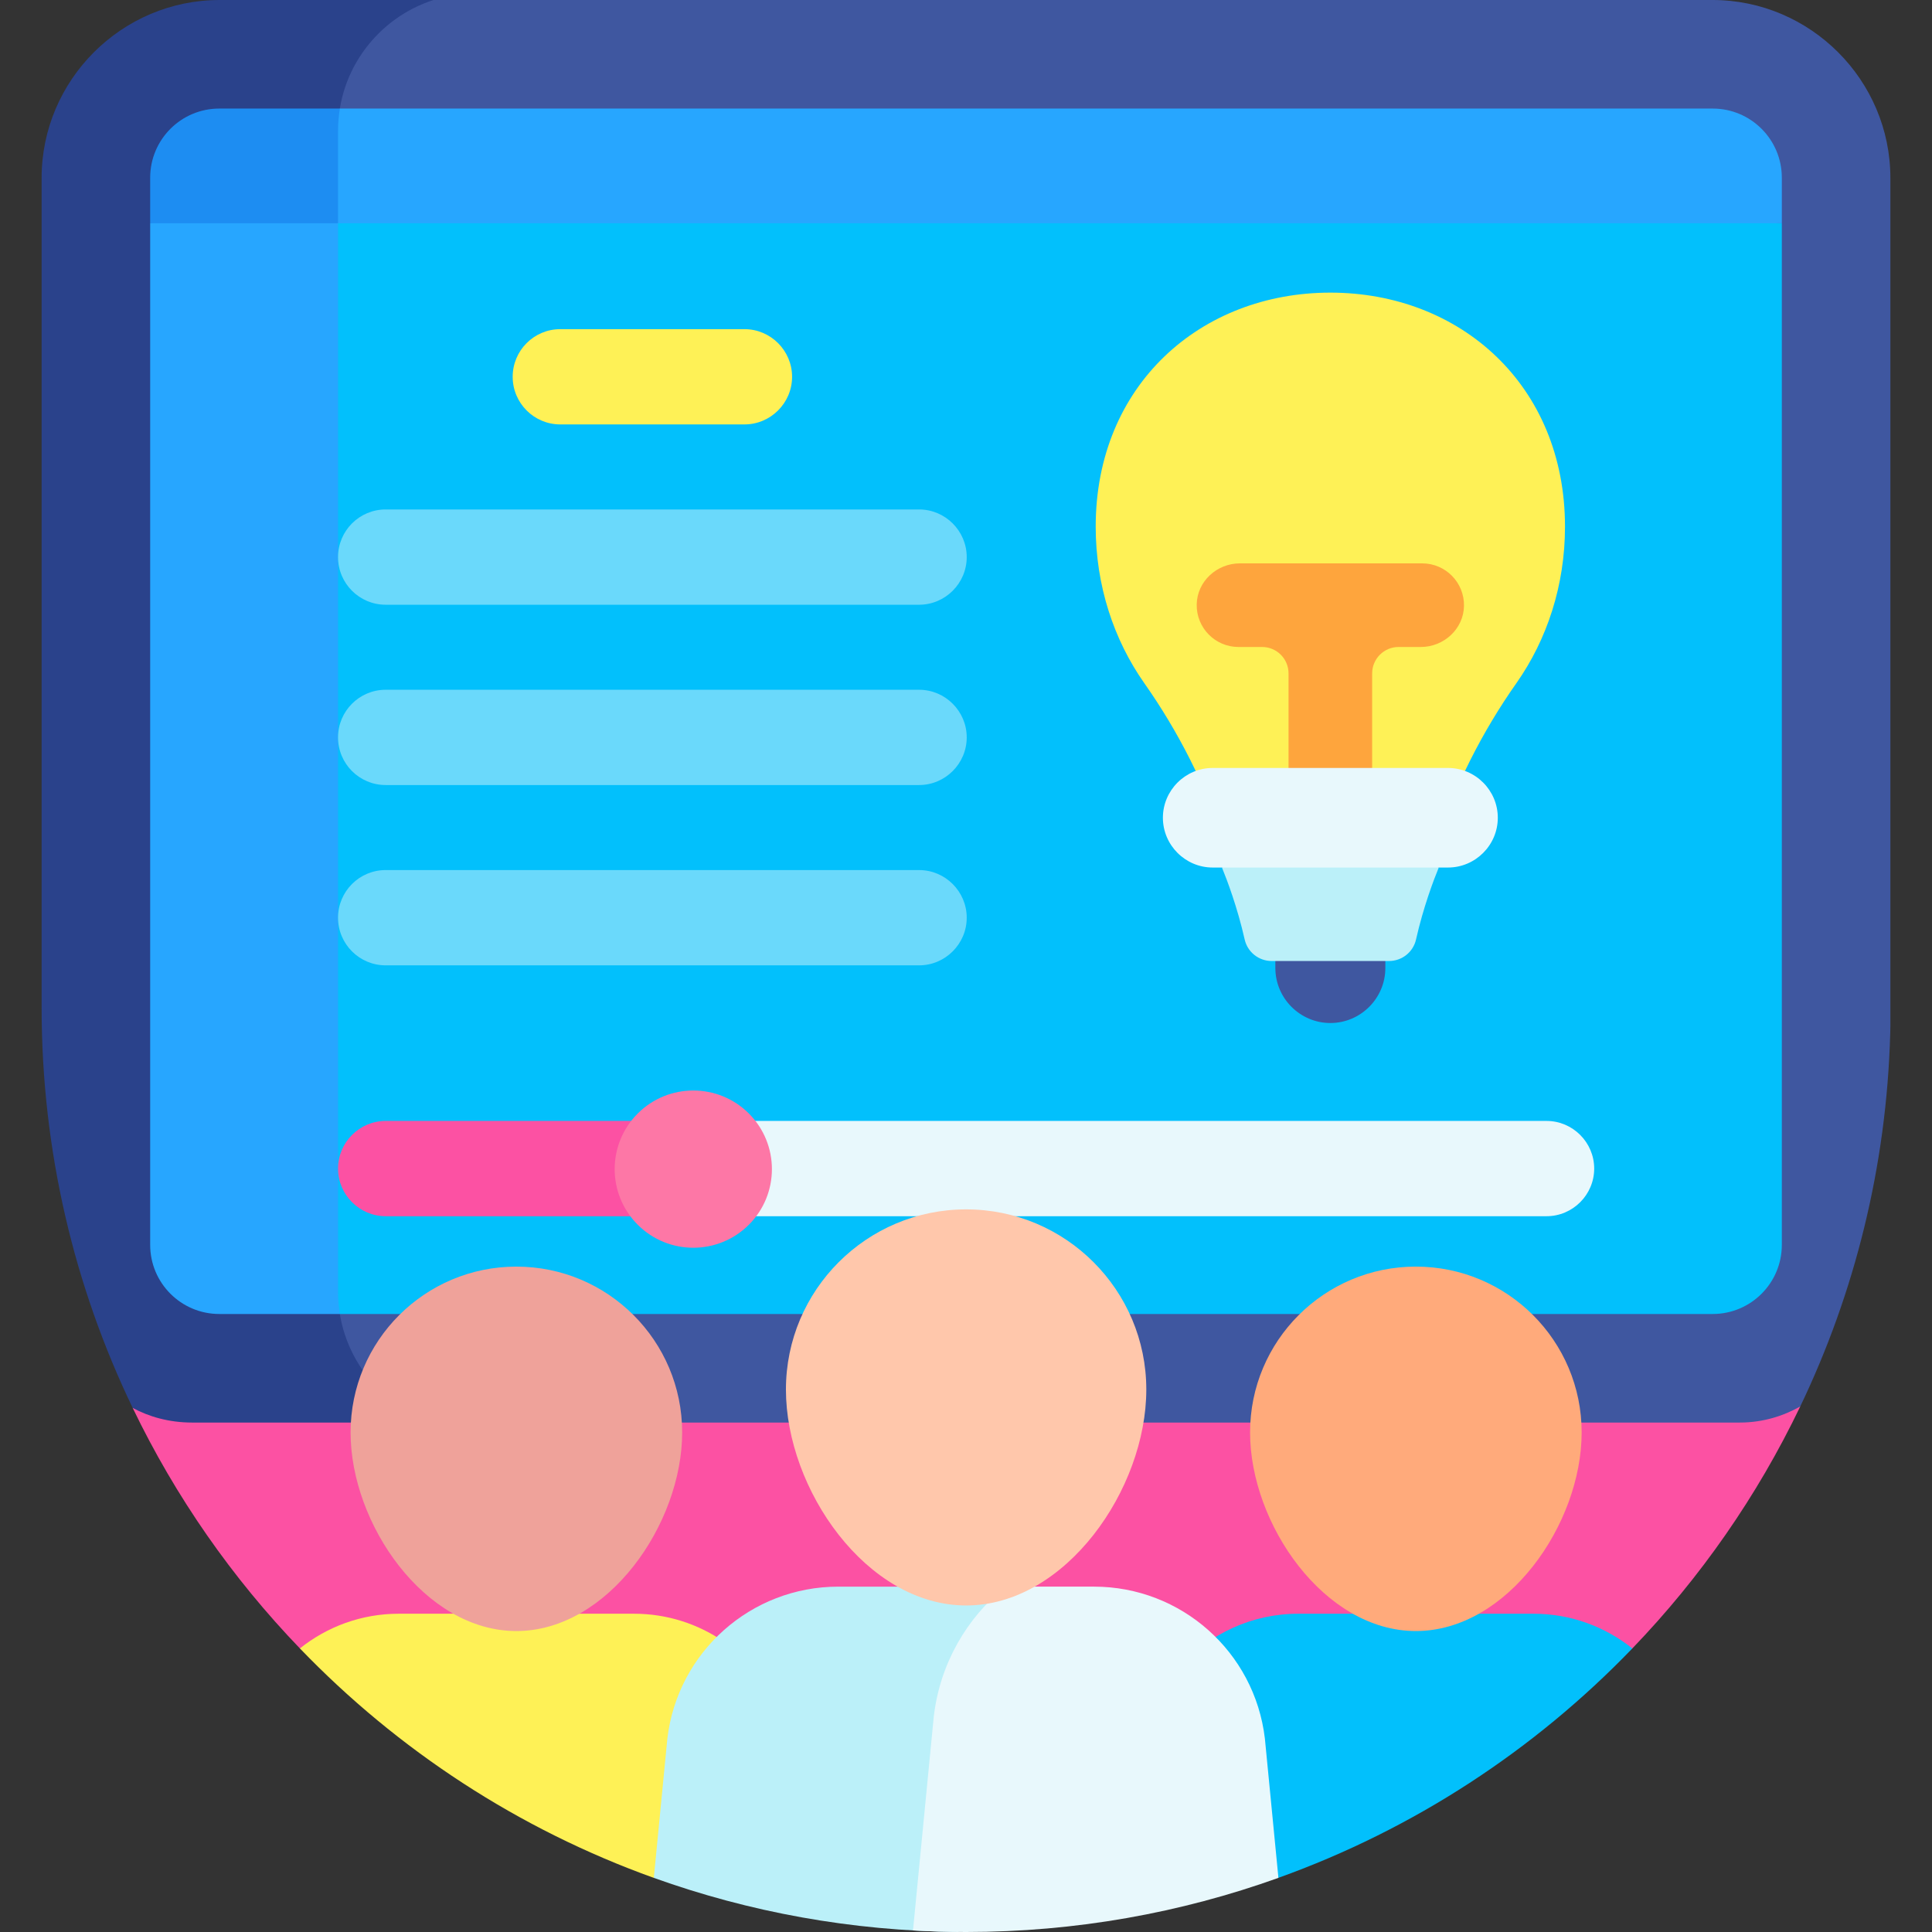 <svg id="Layer_1" enable-background="new 0 0 512 512" viewBox="0 0 512 512" xmlns="http://www.w3.org/2000/svg"><rect x="0" y="0" width="512" height="512" fill="#333333" stroke="none"/><g><path d="m477.08 372.734-233.513-164.691-208.401 165.072c11.356 23.587 26.364 45.084 44.313 63.737l183.187 45.782 169.917-45.782c18.046-18.754 33.12-40.382 44.497-64.118z" fill="#fc51a3"/><path d="m50.924 376.99h63.956l38.391-159.906-38.388-217.084h-56.696c-25.937 0-47.158 21.221-47.158 47.159v219.839c0 38.021 8.678 74.009 24.137 106.117 4.218 2.27 9.502 3.875 15.758 3.875z" fill="#2a428b"/><path d="m453.813 0h-338.93c-14.658 4.704-25.299 18.461-25.299 34.661v307.669c0 16.199 10.639 29.955 25.296 34.66h346.195c6.286 0 11.701-1.832 16.004-4.256 14.418-30.079 22.883-63.552 23.852-98.902.013-.644.026-1.288.039-1.934v-224.739c.001-25.938-21.22-47.159-47.157-47.159z" fill="#3f57a0"/><path d="m39.798 59.155v270.745c0 10.119 8.203 18.322 18.322 18.322h31.949l41.436-148.439-36.28-161.489z" fill="#27a6ff"/><path d="m90.068 28.77h-31.948c-10.119 0-18.322 8.203-18.322 18.322v12.063h49.787l16.524-15.192z" fill="#1d8df2"/><path d="m290.372 41.271-200.787 17.884v283.175c0 2.006.17 3.973.484 5.892h363.811c10.119 0 18.322-8.203 18.322-18.322v-270.745z" fill="#02c0fc"/><path d="m453.88 28.77h-363.812c-.314 1.919-.484 3.885-.484 5.891v24.494h382.617v-12.063c.001-10.119-8.202-18.322-18.321-18.322z" fill="#27a6ff"/><path d="m409.853 297.059h-226.07v25.249h226.07c6.944 0 12.625-5.681 12.625-12.625 0-6.942-5.682-12.624-12.625-12.624z" fill="#e8f8fc"/><path d="m183.783 297.059h-81.574c-6.944 0-12.625 5.681-12.625 12.625 0 6.943 5.681 12.625 12.625 12.625h81.574z" fill="#fc51a3"/><ellipse cx="183.783" cy="309.844" fill="#fd77a6" rx="20.837" ry="20.837" transform="matrix(.707 -.707 .707 .707 -165.264 220.705)"/><path d="m406.395 427.654h-62.353c-12.285 0-23.44 5.315-31.16 13.87l25.905 56.121c35.881-12.875 67.889-33.872 93.795-60.793-7.209-5.77-16.332-9.198-26.187-9.198z" fill="#02c0fc"/><g><path d="m419.155 379.6c0 24.266-19.671 52.645-43.937 52.645s-43.937-28.38-43.937-52.645c0-24.266 19.672-43.937 43.937-43.937 24.266 0 43.937 19.672 43.937 43.937z" fill="#ffaa7b"/></g><path d="m173.27 497.654 33.761-43.489c-6.197-15.666-21.454-26.512-39.011-26.512h-62.352c-9.856 0-18.978 3.428-26.188 9.198 25.908 26.923 57.913 47.93 93.795 60.806z" fill="#fef156"/><g><path d="m180.781 379.6c0 24.266-19.671 52.645-43.937 52.645s-43.937-28.38-43.937-52.645c0-24.266 19.672-43.937 43.937-43.937 24.266 0 43.937 19.672 43.937 43.937z" fill="#efa29a"/></g><path d="m253.942 511.974 31.251-50.282-18.735-41.217h-44.309c-23.118 0-42.58 17.298-45.291 40.257l-3.588 36.923c25.232 9.054 52.379 14.082 80.672 14.319z" fill="#bbf0f9"/><path d="m266.458 420.475c-10.255 8.278-17.343 20.406-18.992 34.373l-5.513 56.74c4.66.264 9.352.412 14.079.412 29.047 0 56.907-5.068 82.761-14.346l-3.587-36.923c-2.712-22.959-22.173-40.257-45.291-40.257h-23.457z" fill="#e8f8fc"/><g><path d="m303.782 368.25c0 26.372-21.379 57.216-47.751 57.216s-47.751-30.843-47.751-57.216c0-26.372 21.379-47.751 47.751-47.751s47.751 21.379 47.751 47.751z" fill="#ffc7ab"/></g><g><path d="m352.557 77.55c-34.344 0-62.185 24.454-62.185 62.033 0 15.605 4.802 29.98 12.877 41.457 9.044 12.856 16.171 26.936 21.082 41.826l28.226 7.039 28.226-7.039c4.91-14.89 12.037-28.97 21.081-41.826 8.075-11.477 12.878-25.852 12.878-41.457 0-37.579-27.841-62.033-62.185-62.033z" fill="#fef156"/><path d="m376.897 149.299h-48.312c-6.1 0-11.333 4.773-11.445 10.872-.114 6.214 4.889 11.287 11.077 11.287h6.258c3.867 0 7.002 3.135 7.002 7.002v33.927c0 6.1 4.772 11.333 10.872 11.445 6.214.114 11.287-4.889 11.287-11.077v-34.295c0-3.867 3.135-7.002 7.002-7.002h5.891c6.1 0 11.333-4.772 11.445-10.872.114-6.214-4.889-11.287-11.077-11.287z" fill="#fea53d"/><g><path d="m337.983 232.48v24.055c0 8.016 6.558 14.574 14.574 14.574 8.016 0 14.574-6.559 14.574-14.574v-24.055z" fill="#3f57a0"/></g><path d="m352.557 217.598-28.729 12.307c1.334 3.255 4.093 10.5 6.025 19.07.752 3.336 3.728 5.7 7.147 5.7h31.114c3.42 0 6.396-2.364 7.147-5.7 1.931-8.57 4.691-15.815 6.024-19.07z" fill="#bbf0f9"/><path d="m383.738 203.515h-62.362c-7.257 0-13.195 5.938-13.195 13.195 0 7.257 5.938 13.195 13.195 13.195h62.362c7.257 0 13.195-5.938 13.195-13.195 0-7.258-5.938-13.195-13.195-13.195z" fill="#e8f8fc"/></g><path d="m209.91 99.853c0-6.944-5.681-12.625-12.625-12.625h-48.795c-6.972 0-12.624 5.652-12.624 12.625 0 6.972 5.652 12.624 12.624 12.624h48.795c6.944.001 12.625-5.68 12.625-12.624z" fill="#fef156"/><g fill="#6ad9fb"><path d="m243.567 135.011h-141.358c-6.972 0-12.625 5.652-12.625 12.625s5.652 12.625 12.625 12.625h141.358c6.943 0 12.625-5.681 12.625-12.624 0-6.945-5.682-12.626-12.625-12.626z"/><path d="m243.567 182.794h-141.358c-6.972 0-12.625 5.652-12.625 12.625s5.652 12.625 12.625 12.625h141.358c6.943 0 12.625-5.681 12.625-12.624 0-6.945-5.682-12.626-12.625-12.626z"/><path d="m243.567 230.576h-141.358c-6.972 0-12.625 5.652-12.625 12.625s5.652 12.625 12.625 12.625h141.358c6.943 0 12.625-5.681 12.625-12.624 0-6.945-5.682-12.626-12.625-12.626z"/></g></g><g/><g/><g/><g/><g/><g/><g/><g/><g/><g/><g/><g/><g/><g/><g/></svg>